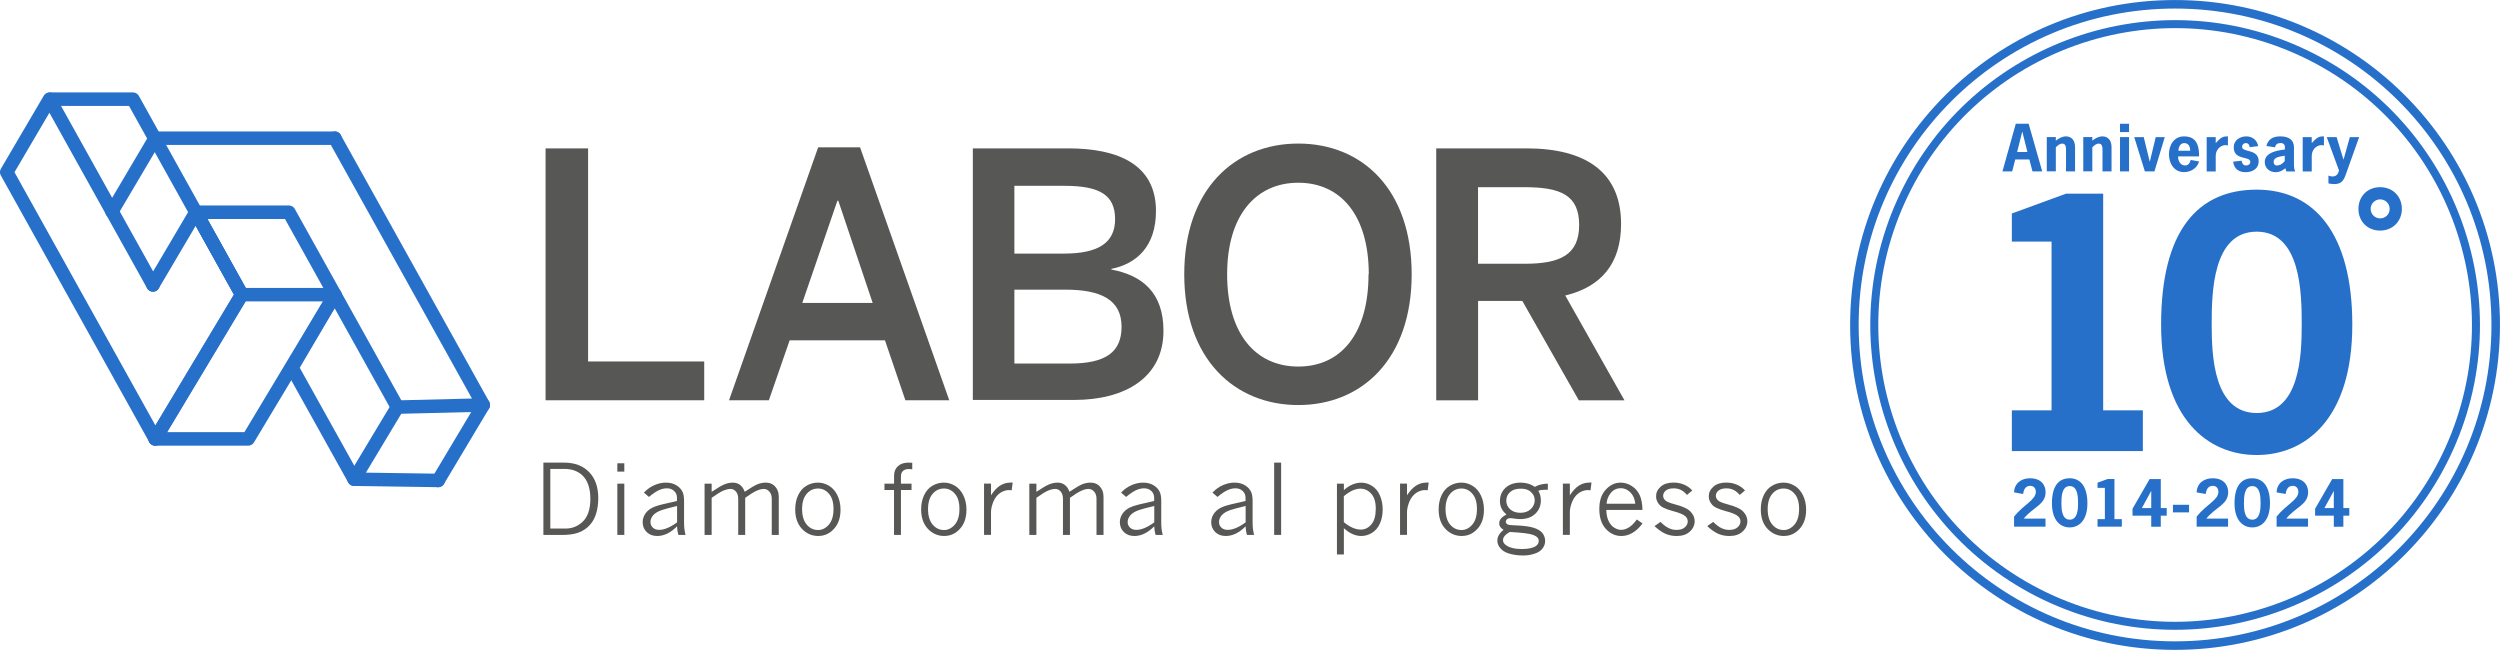 <svg xmlns="http://www.w3.org/2000/svg" id="Livello_1" data-name="Livello 1" viewBox="0 0 483.77 125.76"><defs><style>      .cls-1 {        stroke-width: 1.65px;      }      .cls-1, .cls-2, .cls-3 {        fill: none;        stroke: #2670ca;      }      .cls-2 {        stroke-linecap: round;        stroke-linejoin: round;        stroke-width: 2.61px;      }      .cls-3 {        stroke-width: 1.55px;      }      .cls-4 {        fill: #2670ca;      }      .cls-4, .cls-5 {        stroke-width: 0px;      }      .cls-5 {        fill: #575756;      }    </style></defs><path class="cls-5" d="M105.56,28.71h8.24v41.24h22.47v7.51h-30.7V28.71Z"></path><path class="cls-5" d="M158.33,28.51h8.1l17.26,48.95h-8.49l-3.95-11.6h-18.45l-4.02,11.6h-7.71l17.25-48.95ZM168.87,58.62l-6.65-19.77h-.18l-6.79,19.77h13.62Z"></path><path class="cls-5" d="M188.24,28.71h18.45c9.75,0,17,3.16,17,12.12,0,6.79-3.69,10.21-8.63,11.2v.13c6,1.12,10.08,4.48,10.08,11.86,0,8.96-7.31,13.37-17.26,13.37h-19.63V28.71ZM205.9,49.07c6.46,0,9.88-1.98,9.88-6.65s-2.96-6.46-9.75-6.46h-9.74v13.11h9.61ZM207.02,70.35c6.98,0,10.01-2.24,10.01-7.12,0-5.2-3.95-7.18-10.87-7.18h-9.87v14.3h10.73Z"></path><path class="cls-5" d="M229.16,53.08c0-16.41,9.68-25.3,22.07-25.3s21.94,8.89,21.94,25.3-9.62,25.3-21.94,25.3-22.07-8.89-22.07-25.3ZM264.87,53.08c0-11.46-5.47-17.72-13.64-17.72s-13.77,6.26-13.77,17.72,5.47,17.85,13.77,17.85,13.59-6.39,13.59-17.85h.05Z"></path><path class="cls-5" d="M277.91,28.71h17.46c11.6,0,18.32,4.68,18.32,14.63,0,7.77-3.95,12.19-10.8,13.84l11.46,20.29h-8.83l-10.94-19.24h-8.56v19.24h-8.1V28.71ZM295.04,51.04c6.85,0,10.54-1.71,10.54-7.51s-3.62-7.31-10.61-7.31h-8.96v14.82h9.03Z"></path><polyline class="cls-2" points="37.9 41.07 46.78 57.02 30.03 84.93"></polyline><polyline class="cls-2" points="46.78 57.02 64.79 57.02 55.91 41.07 37.9 41.07"></polyline><polyline class="cls-2" points="46.78 57.02 25.73 19.19 9.8 19.19"></polyline><polyline class="cls-2" points="29.6 55.14 9.59 19.19 1.3 33.31 30.03 84.93"></polyline><polyline class="cls-2" points="21.66 40.91 30.03 26.74 64.79 26.74"></polyline><line class="cls-2" x1="93.52" y1="78.37" x2="84.79" y2="92.98"></line><polyline class="cls-2" points="76.9 78.78 64.79 57.02 56.5 71.15 68.52 92.73"></polyline><polyline class="cls-2" points="64.79 26.74 93.52 78.37 76.9 78.78 68.52 92.73 84.79 92.97"></polyline><polyline class="cls-2" points="64.79 57.02 48.03 84.93 30.03 84.93 46.78 57.02 37.9 41.07 29.6 55.14"></polyline><circle class="cls-1" cx="420.89" cy="62.88" r="62.05"></circle><circle class="cls-3" cx="420.89" cy="62.88" r="58.2" transform="translate(190.83 420.89) rotate(-65.77)"></circle><g><path class="cls-4" d="M406.98,79.4h7.68v7.88h-25.35v-7.88h7.68v-32.65h-7.68v-5.44l10.5-3.84h7.17v41.94Z"></path><path class="cls-4" d="M455.19,62.82c0,18.38-9.16,25.23-18.5,25.23s-18.5-6.85-18.5-25.23,7.24-26.12,18.5-26.12,18.5,8.64,18.5,26.12ZM427.98,62.82c0,6.02.38,17.1,8.71,17.1s8.71-11.08,8.71-17.1-.13-17.99-8.71-17.99-8.71,11.91-8.71,17.99Z"></path><path class="cls-4" d="M460.58,44.62c-2.44,0-4.2-1.76-4.2-4.2s1.76-4.2,4.2-4.2,4.2,1.79,4.2,4.2-1.79,4.2-4.2,4.2ZM460.58,38.58c-1.02,0-1.84.84-1.84,1.84s.81,1.84,1.84,1.84,1.84-.81,1.84-1.84-.84-1.84-1.84-1.84Z"></path></g><g><path class="cls-4" d="M395.18,33.17h-1.88l-.6-2.31h-2.73l-.6,2.31h-1.88l2.58-9.22h2.49l2.63,9.22ZM391.35,25.54h-.05l-.97,3.87h1.99l-.97-3.87Z"></path><path class="cls-4" d="M397.82,27.22c.56-.46,1.25-.83,1.98-.83s1.74.44,1.74,2.07v4.71h-1.75v-4c0-.53.04-1.38-.72-1.38-.51,0-.91.37-1.25.72v4.65h-1.75v-6.64h1.75v.69Z"></path><path class="cls-4" d="M404.88,27.22c.56-.46,1.25-.83,1.98-.83s1.74.44,1.74,2.07v4.71h-1.75v-4c0-.53.04-1.38-.72-1.38-.51,0-.91.37-1.25.72v4.65h-1.75v-6.64h1.75v.69Z"></path><path class="cls-4" d="M411.99,25.56h-1.75v-1.61h1.75v1.61ZM411.99,33.17h-1.75v-6.64h1.75v6.64Z"></path><path class="cls-4" d="M416.9,33.17h-1.85l-2.06-6.64h1.84l1.16,4.75h.02l1.14-4.75h1.75l-2,6.64Z"></path><path class="cls-4" d="M421.49,30.27c-.06.81.43,1.75,1.33,1.75.63,0,.97-.51,1.1-1.07l1.62.3c-.38,1.32-1.65,2.06-2.91,2.06-1.93,0-2.92-1.71-2.92-3.46s.97-3.46,2.92-3.46c1.67,0,2.95.79,2.91,3.88h-4.06ZM423.82,29.17c0-.75-.3-1.48-1.14-1.48-.79,0-1.12.77-1.14,1.48h2.28Z"></path><path class="cls-4" d="M428.76,27.7c.68-.79,1.22-1.3,2.03-1.3h.33v1.75c-.17-.04-.33-.07-.51-.07-.45,0-1.85.42-1.85,2.18v2.92h-1.75v-6.64h1.75v1.16Z"></path><path class="cls-4" d="M435.33,28.48c-.08-.46-.24-.79-.76-.79-.41,0-.71.31-.71.73,0,1.14,3.21.31,3.21,2.8,0,1.41-1.17,2.1-2.53,2.1s-2.23-.66-2.41-2.04l1.65-.18c.04.47.29.92.82.92.44,0,.85-.2.85-.71,0-1.16-3.21-.21-3.21-2.8,0-1.34,1.15-2.12,2.44-2.12,1.16,0,2.1.74,2.3,1.89l-1.66.2Z"></path><path class="cls-4" d="M442.23,32.57c-.65.46-1.04.75-1.89.75-1.15,0-2.09-.78-2.09-1.97,0-1.87,2.47-2.25,3.88-2.41.12-.92-.19-1.26-.84-1.26-.56,0-.96.25-1.05.83l-1.68-.26c.39-1.41,1.34-1.86,2.73-1.86,1.79,0,2.61.85,2.61,2.1v3.3c0,.47.02.95.24,1.39h-1.71l-.19-.6ZM442.13,30.14c-.72.13-2.16.2-2.16,1.17,0,.39.19.71.6.71.72,0,1.22-.43,1.55-.87v-1.02Z"></path><path class="cls-4" d="M447.34,27.7c.68-.79,1.22-1.3,2.03-1.3h.33v1.75c-.17-.04-.33-.07-.51-.07-.45,0-1.85.42-1.85,2.18v2.92h-1.75v-6.64h1.75v1.16Z"></path><path class="cls-4" d="M453.95,33.71c-.43,1.21-.85,1.91-2.25,1.91-.38,0-.76-.05-1.13-.13v-1.51c.26.09.47.17.76.17.79,0,1.08-.45,1.29-1.14l-2.37-6.47h1.9l1.34,4.37,1.22-4.37h1.8l-2.56,7.17Z"></path></g><g><path class="cls-5" d="M105.15,89.52h4.01c2.04,0,3.65.61,4.83,1.82,1.18,1.21,1.78,2.89,1.78,5.05,0,1.1-.14,2.11-.43,3.04-.22.7-.52,1.29-.91,1.8s-.84.93-1.34,1.26c-.36.24-.79.45-1.29.62-.81.27-1.85.41-3.11.41h-3.54v-13.99ZM106.49,90.74v11.54h2.96c1.17,0,2.2-.38,3.09-1.13,1.13-.94,1.7-2.48,1.7-4.62s-.58-3.76-1.74-4.72c-.86-.71-1.95-1.07-3.26-1.07h-2.75Z"></path><path class="cls-5" d="M119.46,89.65h1.35v1.61h-1.35v-1.61ZM119.46,93.59h1.35v9.92h-1.35v-9.92Z"></path><path class="cls-5" d="M124.61,95.31c.63-.66,1.32-1.14,2.06-1.45.74-.31,1.46-.47,2.17-.47.82,0,1.52.18,2.09.54s.97.81,1.19,1.35c.17.41.25.96.25,1.65v4.21c0,.84.09,1.63.29,2.37h-1.38c-.17-.58-.25-1.14-.27-1.66-.62.62-1.24,1.09-1.88,1.4-.64.31-1.29.47-1.95.47-.84,0-1.52-.25-2.04-.76-.52-.51-.78-1.15-.78-1.92,0-.63.2-1.22.6-1.76.4-.55,1.02-.98,1.86-1.29.62-.23,2.01-.58,4.18-1.05v-.62c0-.52-.18-.96-.55-1.31s-.83-.52-1.39-.52c-.5,0-1.03.12-1.57.37-.54.25-1.18.68-1.91,1.3l-.99-.84ZM131.02,101.07v-3.16c-1.49.36-2.48.62-2.95.79-.76.26-1.31.59-1.67,1-.35.41-.53.85-.53,1.31,0,.44.15.8.46,1.09.3.29.71.43,1.22.43s1.02-.12,1.6-.36,1.2-.6,1.87-1.09Z"></path><path class="cls-5" d="M137.73,95.16c1.15-.77,1.99-1.26,2.52-1.46s1.04-.31,1.53-.31c.55,0,1.02.14,1.41.43.39.29.7.73.92,1.34,1.15-.77,1.99-1.26,2.51-1.47.53-.2,1.04-.3,1.55-.3.69,0,1.24.2,1.66.59.58.55.87,1.27.87,2.15v7.38h-1.36v-6.99c0-.58-.15-1.04-.46-1.39s-.67-.52-1.08-.52c-.38,0-.83.11-1.36.34s-1.27.68-2.24,1.38v7.18h-1.35v-6.99c0-.59-.15-1.06-.44-1.4-.29-.34-.64-.51-1.02-.51-.42,0-.9.11-1.42.33-.52.22-1.27.68-2.26,1.39v7.18h-1.37v-9.92h1.37v1.57Z"></path><path class="cls-5" d="M158.39,103.72c-1.27,0-2.34-.46-3.21-1.39-.87-.93-1.3-2.18-1.3-3.75,0-1.05.19-1.97.58-2.78s.92-1.41,1.61-1.81c.69-.4,1.42-.6,2.2-.6s1.47.2,2.15.61c.69.41,1.23,1.03,1.63,1.85.4.83.6,1.75.6,2.77,0,1.56-.42,2.79-1.26,3.71s-1.84,1.38-2.99,1.38ZM158.27,102.57c.81,0,1.52-.35,2.12-1.05.6-.7.9-1.71.9-3.02s-.29-2.28-.88-2.95c-.58-.68-1.29-1.02-2.11-1.02-.87,0-1.61.34-2.2,1.03s-.89,1.67-.89,2.95.3,2.31.9,3.01,1.32,1.04,2.17,1.04Z"></path><path class="cls-5" d="M173.01,93.59v-1.55c0-.76.25-1.37.74-1.83.49-.46,1.18-.69,2.07-.69.2,0,.43,0,.71.03v1.26c-.27-.03-.49-.05-.67-.05-.49,0-.87.13-1.13.38-.26.25-.39.59-.39,1.02v1.43h2.05v1.23h-2.05v8.69h-1.34v-8.69h-1.85v-1.23h1.85Z"></path><path class="cls-5" d="M182.76,103.72c-1.27,0-2.34-.46-3.21-1.39-.87-.93-1.3-2.18-1.3-3.75,0-1.05.19-1.97.58-2.78s.92-1.41,1.61-1.81c.69-.4,1.42-.6,2.2-.6s1.47.2,2.15.61c.69.41,1.23,1.03,1.63,1.85.4.83.6,1.75.6,2.77,0,1.56-.42,2.79-1.26,3.71s-1.84,1.38-2.99,1.38ZM182.64,102.57c.81,0,1.52-.35,2.12-1.05.6-.7.9-1.71.9-3.02s-.29-2.28-.88-2.95c-.58-.68-1.29-1.02-2.11-1.02-.87,0-1.61.34-2.2,1.03s-.89,1.67-.89,2.95.3,2.31.9,3.01,1.32,1.04,2.17,1.04Z"></path><path class="cls-5" d="M191.78,95.83c.55-.85,1.13-1.47,1.74-1.86.61-.39,1.3-.59,2.07-.59.09,0,.21,0,.37,0l-.19,1.49-.49-.03c-.36-.02-.76.07-1.2.25-.44.19-.84.48-1.19.89-.35.41-.62.91-.82,1.51-.2.6-.3,1.13-.3,1.6v4.41h-1.35v-9.92h1.35v2.24Z"></path><path class="cls-5" d="M200.57,95.16c1.15-.77,1.99-1.26,2.52-1.46s1.04-.31,1.53-.31c.55,0,1.02.14,1.41.43.39.29.7.73.92,1.34,1.15-.77,1.99-1.26,2.51-1.47.53-.2,1.04-.3,1.55-.3.69,0,1.24.2,1.66.59.58.55.87,1.27.87,2.15v7.38h-1.36v-6.99c0-.58-.15-1.04-.46-1.39s-.67-.52-1.08-.52c-.38,0-.83.11-1.36.34s-1.27.68-2.24,1.38v7.18h-1.35v-6.99c0-.59-.15-1.06-.44-1.4-.29-.34-.64-.51-1.02-.51-.42,0-.9.11-1.42.33-.52.22-1.27.68-2.26,1.39v7.18h-1.37v-9.92h1.37v1.57Z"></path><path class="cls-5" d="M216.95,95.31c.63-.66,1.32-1.14,2.06-1.45.74-.31,1.46-.47,2.17-.47.82,0,1.52.18,2.09.54s.97.81,1.19,1.35c.17.41.25.96.25,1.65v4.21c0,.84.09,1.63.29,2.37h-1.38c-.17-.58-.25-1.14-.27-1.66-.62.62-1.24,1.09-1.88,1.4-.64.31-1.29.47-1.95.47-.84,0-1.52-.25-2.04-.76-.52-.51-.78-1.15-.78-1.92,0-.63.2-1.22.6-1.76.4-.55,1.02-.98,1.86-1.29.62-.23,2.01-.58,4.18-1.05v-.62c0-.52-.18-.96-.55-1.31s-.83-.52-1.39-.52c-.5,0-1.03.12-1.57.37-.54.25-1.18.68-1.91,1.3l-.99-.84ZM223.36,101.07v-3.16c-1.49.36-2.48.62-2.95.79-.76.26-1.31.59-1.67,1-.35.41-.53.85-.53,1.31,0,.44.15.8.46,1.09.3.29.71.43,1.22.43s1.02-.12,1.6-.36,1.2-.6,1.87-1.09Z"></path><path class="cls-5" d="M234.63,95.31c.63-.66,1.32-1.14,2.06-1.45.74-.31,1.46-.47,2.17-.47.82,0,1.52.18,2.09.54s.97.81,1.19,1.35c.17.41.25.96.25,1.65v4.21c0,.84.09,1.63.29,2.37h-1.38c-.17-.58-.25-1.14-.27-1.66-.62.62-1.24,1.09-1.88,1.4-.64.31-1.29.47-1.95.47-.84,0-1.52-.25-2.04-.76-.52-.51-.78-1.15-.78-1.92,0-.63.2-1.22.6-1.76.4-.55,1.02-.98,1.86-1.29.62-.23,2.01-.58,4.18-1.05v-.62c0-.52-.18-.96-.55-1.31s-.83-.52-1.39-.52c-.5,0-1.03.12-1.57.37-.54.25-1.18.68-1.91,1.3l-.99-.84ZM241.04,101.07v-3.16c-1.49.36-2.48.62-2.95.79-.76.26-1.31.59-1.67,1-.35.41-.53.85-.53,1.31,0,.44.15.8.46,1.09.3.29.71.43,1.22.43s1.02-.12,1.6-.36,1.2-.6,1.87-1.09Z"></path><path class="cls-5" d="M246.56,89.52h1.35v13.99h-1.35v-13.99Z"></path><path class="cls-5" d="M260.04,94.85c.54-.49,1.09-.85,1.66-1.09.56-.24,1.14-.36,1.72-.36.73,0,1.43.21,2.09.63.66.42,1.17,1.04,1.52,1.85.35.82.53,1.72.53,2.69,0,1.03-.18,1.94-.54,2.75-.36.8-.88,1.4-1.54,1.8s-1.35.6-2.05.6c-.58,0-1.16-.13-1.72-.38-.56-.25-1.12-.63-1.66-1.13v5.08h-1.34v-13.69h1.34v1.25ZM260.04,101.04c.58.48,1.15.84,1.7,1.08.55.24,1.08.36,1.6.36.78,0,1.46-.33,2.03-1.01.57-.67.85-1.67.85-3.01s-.29-2.25-.87-2.91c-.58-.66-1.29-.99-2.11-.99-.49,0-1,.12-1.53.36-.53.24-1.09.61-1.67,1.1v5.01Z"></path><path class="cls-5" d="M272.28,95.83c.55-.85,1.13-1.47,1.74-1.86.61-.39,1.3-.59,2.07-.59.09,0,.21,0,.37,0l-.19,1.49-.49-.03c-.36-.02-.76.07-1.2.25-.44.19-.84.48-1.19.89-.35.41-.62.91-.82,1.51-.2.6-.3,1.13-.3,1.6v4.41h-1.35v-9.92h1.35v2.24Z"></path><path class="cls-5" d="M282.9,103.72c-1.27,0-2.34-.46-3.21-1.39-.87-.93-1.3-2.18-1.3-3.75,0-1.05.19-1.97.58-2.78s.92-1.41,1.61-1.81c.69-.4,1.42-.6,2.2-.6s1.47.2,2.15.61c.69.41,1.23,1.03,1.63,1.85.4.83.6,1.75.6,2.77,0,1.56-.42,2.79-1.26,3.71s-1.84,1.38-2.99,1.38ZM282.78,102.57c.81,0,1.52-.35,2.12-1.05.6-.7.9-1.71.9-3.02s-.29-2.28-.88-2.95c-.58-.68-1.29-1.02-2.11-1.02-.87,0-1.61.34-2.2,1.03s-.89,1.67-.89,2.95.3,2.31.9,3.01,1.32,1.04,2.17,1.04Z"></path><path class="cls-5" d="M291.5,99.55c-.44-.38-.75-.77-.95-1.18-.2-.41-.3-.88-.3-1.43,0-1.02.36-1.87,1.08-2.54.72-.67,1.7-1.01,2.94-1.01.51,0,.99.07,1.45.2.46.14.88.34,1.28.62.67-.39,1.5-.6,2.52-.62v1.18h-.48c-.58,0-1.03.06-1.36.21.33.55.49,1.17.49,1.84,0,1.05-.36,1.91-1.08,2.6s-1.7,1.03-2.93,1.03c-.38,0-.82-.04-1.33-.13-.24-.04-.42-.06-.53-.06-.28,0-.51.07-.67.21-.16.14-.24.31-.24.5,0,.23.14.41.42.55.13.06.54.1,1.25.13,1.7.06,2.95.22,3.76.49.81.26,1.37.62,1.7,1.07.32.45.48.94.48,1.47s-.17,1.02-.52,1.47-.86.78-1.55,1c-.69.22-1.41.34-2.17.34-1.06,0-2.04-.14-2.92-.43-.67-.23-1.19-.57-1.55-1.02-.36-.45-.54-.92-.54-1.42,0-.38.1-.75.3-1.09.2-.35.5-.68.9-1-.32-.21-.54-.41-.66-.6s-.18-.41-.18-.66c0-.33.11-.63.32-.9.21-.27.57-.54,1.08-.81ZM292.12,102.95c-.42.24-.74.49-.96.76-.21.26-.32.54-.32.82,0,.39.22.73.66,1.02.68.46,1.66.69,2.94.69s2.19-.19,2.74-.56c.39-.26.58-.6.58-1.02,0-.49-.35-.87-1.05-1.14s-2.24-.46-4.61-.58ZM294.21,99.23c.84,0,1.51-.24,2.01-.72.5-.48.76-1.04.76-1.69s-.24-1.15-.71-1.6-1.13-.66-1.98-.66c-.9,0-1.59.22-2.08.66-.49.44-.73.99-.73,1.66s.25,1.22.74,1.67,1.16.68,1.99.68Z"></path><path class="cls-5" d="M303.79,95.83c.55-.85,1.13-1.47,1.74-1.86.61-.39,1.3-.59,2.07-.59.09,0,.21,0,.37,0l-.19,1.49-.49-.03c-.36-.02-.76.07-1.2.25-.44.19-.84.48-1.19.89-.35.41-.62.91-.82,1.51-.2.6-.3,1.13-.3,1.6v4.41h-1.35v-9.92h1.35v2.24Z"></path><path class="cls-5" d="M317.84,101.29c-.61.82-1.26,1.43-1.95,1.83-.69.4-1.4.6-2.14.6-1.17,0-2.17-.46-3.01-1.38-.84-.92-1.26-2.2-1.26-3.84s.41-2.83,1.24-3.74c.83-.91,1.79-1.37,2.9-1.37.74,0,1.45.22,2.13.65s1.2,1.02,1.54,1.76c.34.74.52,1.7.54,2.88h-7c.03.79.15,1.43.36,1.94.28.66.65,1.15,1.12,1.45.47.3.92.46,1.36.46,1.09,0,2.12-.67,3.07-2.01l1.1.77ZM316.44,97.47c-.1-.94-.42-1.67-.96-2.2s-1.15-.8-1.82-.8c-.83,0-1.48.32-1.98.95-.5.63-.76,1.31-.79,2.05h5.55Z"></path><path class="cls-5" d="M321.19,97.76c-.49-.51-.73-1.08-.73-1.71,0-.73.3-1.35.9-1.88.6-.53,1.43-.79,2.49-.79.71,0,1.38.13,2.01.39.63.26,1.17.64,1.61,1.14l-1.02.86c-.38-.44-.78-.76-1.18-.96s-.87-.31-1.39-.31c-.67,0-1.18.14-1.53.43-.35.29-.52.62-.52,1.01,0,.33.14.62.41.88.26.26.89.51,1.86.77,1.51.39,2.52.86,3.04,1.42.52.55.79,1.16.79,1.82,0,.79-.31,1.47-.94,2.04-.62.57-1.47.85-2.55.85-.79,0-1.51-.15-2.18-.44-.66-.3-1.37-.79-2.1-1.48l1.16-.81c.55.55,1.07.95,1.56,1.19s1,.36,1.54.36c.69,0,1.22-.16,1.6-.49s.57-.72.57-1.16c0-.37-.14-.69-.42-.95-.4-.38-1.2-.72-2.41-1.03-.75-.2-1.36-.42-1.86-.66-.25-.12-.48-.27-.69-.47Z"></path><path class="cls-5" d="M331.39,97.76c-.49-.51-.73-1.08-.73-1.71,0-.73.3-1.35.9-1.88.6-.53,1.43-.79,2.49-.79.71,0,1.38.13,2.01.39.63.26,1.17.64,1.61,1.14l-1.02.86c-.38-.44-.78-.76-1.18-.96s-.87-.31-1.39-.31c-.67,0-1.18.14-1.53.43-.35.29-.52.62-.52,1.01,0,.33.14.62.41.88.26.26.89.51,1.86.77,1.51.39,2.52.86,3.04,1.42.52.55.79,1.16.79,1.82,0,.79-.31,1.47-.94,2.04-.62.57-1.47.85-2.55.85-.79,0-1.51-.15-2.18-.44-.66-.3-1.37-.79-2.1-1.48l1.16-.81c.55.55,1.07.95,1.56,1.19s1,.36,1.54.36c.69,0,1.22-.16,1.6-.49s.57-.72.57-1.16c0-.37-.14-.69-.42-.95-.4-.38-1.2-.72-2.41-1.03-.75-.2-1.36-.42-1.86-.66-.25-.12-.48-.27-.69-.47Z"></path><path class="cls-5" d="M345.24,103.72c-1.27,0-2.34-.46-3.21-1.39-.87-.93-1.3-2.18-1.3-3.75,0-1.05.19-1.97.58-2.78s.92-1.41,1.61-1.81c.69-.4,1.42-.6,2.2-.6s1.47.2,2.15.61c.69.41,1.23,1.03,1.63,1.85.4.83.6,1.75.6,2.77,0,1.56-.42,2.79-1.26,3.71s-1.84,1.38-2.99,1.38ZM345.12,102.57c.81,0,1.52-.35,2.12-1.05.6-.7.9-1.71.9-3.02s-.29-2.28-.88-2.95c-.58-.68-1.29-1.02-2.11-1.02-.87,0-1.61.34-2.2,1.03s-.89,1.67-.89,2.95.3,2.31.9,3.01,1.32,1.04,2.17,1.04Z"></path></g><g><path class="cls-4" d="M395.82,101.92h-6.08v-1.96c1.94-2.41,4.21-3.2,4.21-4.8,0-.64-.4-1.15-1.07-1.15-.96,0-1.27.76-1.4,1.58l-1.74-.31c.06-1.77,1.39-2.73,3.08-2.73,2.09,0,3.02,1.24,3.02,2.69,0,2.41-2.42,2.88-4.23,5.11h4.21v1.56Z"></path><path class="cls-4" d="M403.93,97.39c0,3.4-1.7,4.67-3.43,4.67s-3.43-1.27-3.43-4.67,1.34-4.84,3.43-4.84,3.43,1.6,3.43,4.84ZM398.9,97.39c0,1.11.07,3.17,1.61,3.17s1.61-2.05,1.61-3.17-.02-3.33-1.61-3.33-1.61,2.21-1.61,3.33Z"></path><path class="cls-4" d="M409.17,100.46h1.42v1.46h-4.7v-1.46h1.42v-6.05h-1.42v-1.01l1.94-.71h1.33v7.77Z"></path><path class="cls-4" d="M418.13,98.32h1.15v1.46h-1.15v2.15h-1.85v-2.15h-3.62v-1.34l3.31-5.74h2.16v5.62ZM416.28,95.03h-.02l-1.79,3.28h1.81v-3.28Z"></path><path class="cls-4" d="M423.6,97.68v1.47h-3.12v-1.47h3.12Z"></path><path class="cls-4" d="M431.15,101.92h-6.08v-1.96c1.94-2.41,4.21-3.2,4.21-4.8,0-.64-.4-1.15-1.07-1.15-.96,0-1.27.76-1.4,1.58l-1.74-.31c.06-1.77,1.39-2.73,3.08-2.73,2.09,0,3.02,1.24,3.02,2.69,0,2.41-2.42,2.88-4.23,5.11h4.21v1.56Z"></path><path class="cls-4" d="M439.26,97.39c0,3.4-1.7,4.67-3.43,4.67s-3.43-1.27-3.43-4.67,1.34-4.84,3.43-4.84,3.43,1.6,3.43,4.84ZM434.22,97.39c0,1.11.07,3.17,1.61,3.17s1.61-2.05,1.61-3.17-.02-3.33-1.61-3.33-1.61,2.21-1.61,3.33Z"></path><path class="cls-4" d="M446.62,101.92h-6.08v-1.96c1.94-2.41,4.21-3.2,4.21-4.8,0-.64-.4-1.15-1.07-1.15-.96,0-1.27.76-1.4,1.58l-1.74-.31c.06-1.77,1.39-2.73,3.08-2.73,2.09,0,3.02,1.24,3.02,2.69,0,2.41-2.42,2.88-4.23,5.11h4.21v1.56Z"></path><path class="cls-4" d="M453.46,98.32h1.15v1.46h-1.15v2.15h-1.85v-2.15h-3.62v-1.34l3.31-5.74h2.16v5.62ZM451.61,95.03h-.02l-1.79,3.28h1.81v-3.28Z"></path></g></svg>